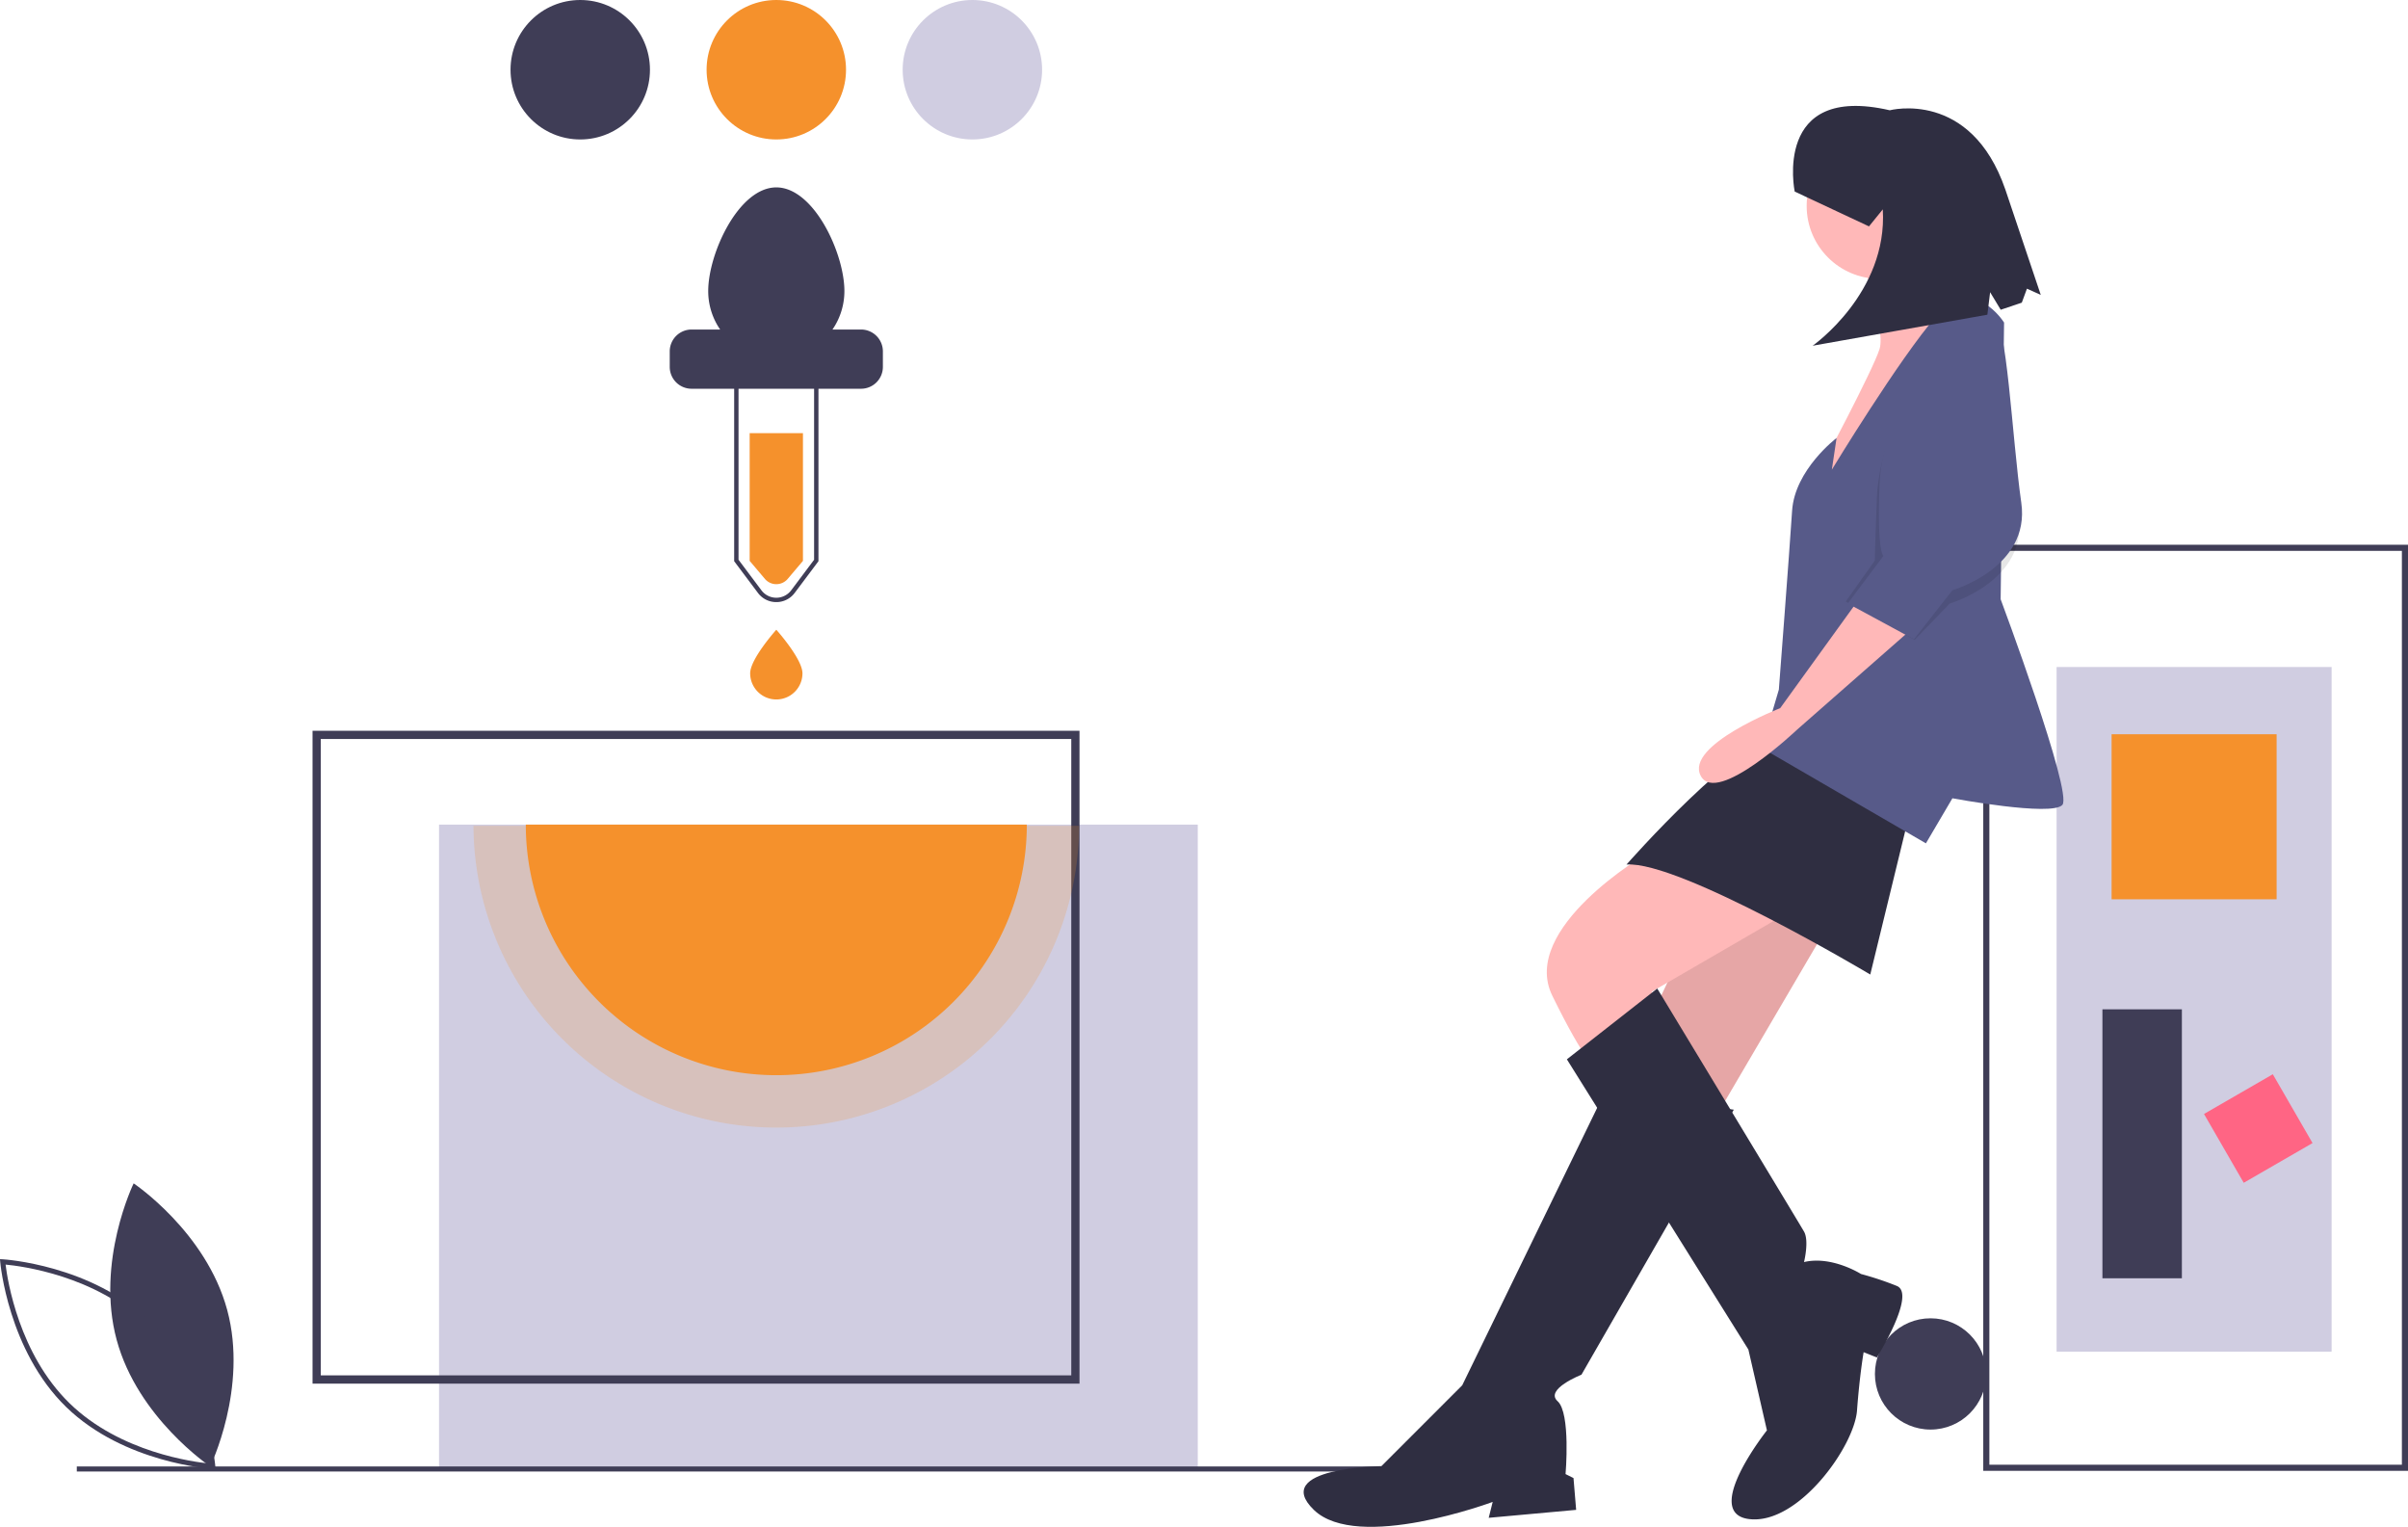 <?xml version="1.0" encoding="UTF-8"?> <svg xmlns="http://www.w3.org/2000/svg" data-name="Layer 1" width="1105.328" height="700.707"><path d="M53.546 614.887c9.704 35.87 42.94 58.084 42.94 58.084s17.504-35.94 7.8-71.81-42.939-58.084-42.939-58.084-17.504 35.941-7.8 71.81z" fill="#3f3d56"></path><path d="M98.945 674.17l-1.325-.073c-.404-.021-40.658-2.502-67.288-28.424C3.703 619.75.14 579.577.108 579.173L0 577.852l1.325.072c.403.021 40.658 2.503 67.287 28.425 26.63 25.923 30.192 66.096 30.225 66.5zM2.564 580.347c.873 7.171 6.13 41.032 29.383 63.666 23.253 22.637 57.24 26.981 64.434 27.662-.873-7.173-6.13-41.031-29.384-63.667-23.27-22.653-57.243-26.984-64.433-27.661z" fill="#3f3d56"></path><circle cx="886.161" cy="630.531" r="25.531" fill="#3f3d56"></circle><path fill="#d0cde1" d="M201.525 378.44h348.28v295.85h-348.28z"></path><path d="M495.517 634.982H143.463V335.356h352.054zm-348.274-3.78h344.494V339.137H147.243z" fill="#3f3d56"></path><path d="M368.575 257.4l-7.139 8.436a6.873 6.873 0 01-10.183 0l-7.138-8.436v-58.612h24.46z" fill="#f5912c"></path><path d="M395.265 151.227h-13.139a31.104 31.104 0 005.474-17.666C387.6 116.3 373.606 86 356.345 86s-31.255 30.3-31.255 47.561a31.104 31.104 0 005.474 17.666h-13.14a10.03 10.03 0 00-10 10v7.178a10.03 10.03 0 0010 10h77.841a10.03 10.03 0 0010-10v-7.178a10.03 10.03 0 00-10-10z" fill="#3f3d56"></path><path d="M356.345 276.316a10.458 10.458 0 01-8.437-4.218L337 257.554V157.021h38.69v100.533l-10.909 14.544a10.458 10.458 0 01-8.436 4.218zM339 256.887l10.508 14.011a8.546 8.546 0 0013.674 0l10.508-14.01V159.02H339z" fill="#3f3d56"></path><path d="M368.345 309a12 12 0 01-24 0c0-6.627 12-20 12-20s12 13.373 12 20z" fill="#f5912c"></path><path d="M495.345 379a139.001 139.001 0 01-278 0z" fill="#f5912c" opacity=".2"></path><path d="M471.335 378.44a114.99 114.99 0 01-229.98 0z" fill="#f5912c"></path><circle cx="266.345" cy="32" r="32" fill="#3f3d56"></circle><circle cx="356.345" cy="32" r="32" fill="#f5912c"></circle><circle cx="446.345" cy="32" r="32" fill="#d0cde1"></circle><path fill="#3f3d56" d="M35.252 672.996h652.894v2.315H35.252zM910.361 675V250h194.967v425zm2.806-422.195v419.39h189.356v-419.39z"></path><path fill="#d0cde1" d="M1070.262 306.106v314.19H944.024v-314.19z"></path><path fill="#f5912c" d="M1045.015 336.964v75.743h-75.743v-75.743z"></path><path fill="#ff6584" d="M1061.507 524.579l-31.583 18.234-18.234-31.583 31.583-18.234z"></path><path fill="#3f3d56" d="M1001.534 463.201v123.432h-36.47V463.201z"></path><path fill="#ffb8b8" d="M789.169 400.407l-54.73 116.151 38.311 21.284 68.11-116.151-51.691-21.284z"></path><path opacity=".1" d="M789.169 400.407l-54.73 116.151 38.311 21.284 68.11-116.151-51.691-21.284z"></path><path d="M736.871 500.747l-65.677 135.002-37.095 37.096s-51.082.608-31.015 20.068 82.097-3.649 82.097-3.649l-1.825 7.298 40.136-3.65-1.216-14.594-3.649-1.824s2.433-27.974-3.648-33.447 10.946-12.162 10.946-12.162l69.934-121.625z" fill="#2f2e41"></path><path d="M755.723 391.893s-58.38 34.055-43.177 65.069 20.068 33.447 20.068 33.447l31.014-22.5-5.473-12.771 60.812-35.271s-46.825-35.88-63.244-27.974z" fill="#ffb8b8"></path><path d="M719.236 486.152l83.312 133.178 8.514 37.096s-30.406 38.311-7.906 40.744 48.042-33.447 49.258-49.866 3.04-26.758 3.04-26.758l6.082 2.433s18.243-29.19 9.122-32.839a141.968 141.968 0 00-16.42-5.473s-13.378-8.513-26.149-5.473c0 0 2.433-9.73 0-13.987s-67.376-111.553-67.376-111.553z" fill="#2f2e41"></path><circle cx="862.752" cy="94.522" r="33.447" fill="#ffb8b8"></circle><path d="M853.63 115.806s12.163 34.663 9.122 44.393-27.365 55.34-27.365 55.34l3.04 21.283 60.812-93.65s-15.203-20.068-10.946-34.055z" fill="#ffb8b8"></path><path d="M876.13 374.866l-17.635 72.366s-87.57-52.298-111.894-50.474c0 0 52.906-60.204 72.974-60.204s56.556 38.312 56.556 38.312z" fill="#2f2e41"></path><path d="M919.915 148.037s-13.986-22.5-31.014-3.04-48.041 70.541-48.041 70.541L843.032 201s-19.2 14.538-20.416 33.39-6.081 82.096-6.081 82.096l-7.906 26.757 75.407 43.785 12.163-20.676s45.609 8.514 50.474 3.04S918.345 275 918.345 275z" fill="#575a89"></path><path d="M853.63 274.526L817.143 325s-43.785 17.027-36.487 31.014 44.393-21.284 44.393-21.284l54.73-48.042z" fill="#ffb8b8"></path><path d="M889.51 153.51s-26.758 42.568-27.974 74.799-.912 28.885-.912 28.885l-13.38 18.852 31.623 17.636 16.115-16.724s35.88-10.338 31.623-40.136-6.69-85.137-12.77-85.137-24.326 1.825-24.326 1.825z" opacity=".1"></path><path d="M890.726 147.429s-26.758 42.568-27.974 74.798 1.824 32.839 1.824 32.839l-16.419 21.892 30.406 16.42 17.636-22.5s35.879-10.339 31.622-40.137-6.69-85.137-12.77-85.137-24.325 1.825-24.325 1.825z" fill="#575a89"></path><path d="M823.81 87.913s-10.3-49.756 43.643-37.306c0 0 37.098-9.782 53.036 36.34l16.267 48.38-6.342-2.849-2.365 6.422-9.676 3.254-4.863-8.058-1.264 10.333-80.2 14.237s34.558-24.174 32.199-62.583l-6.338 7.813z" fill="#2f2e41"></path></svg> 